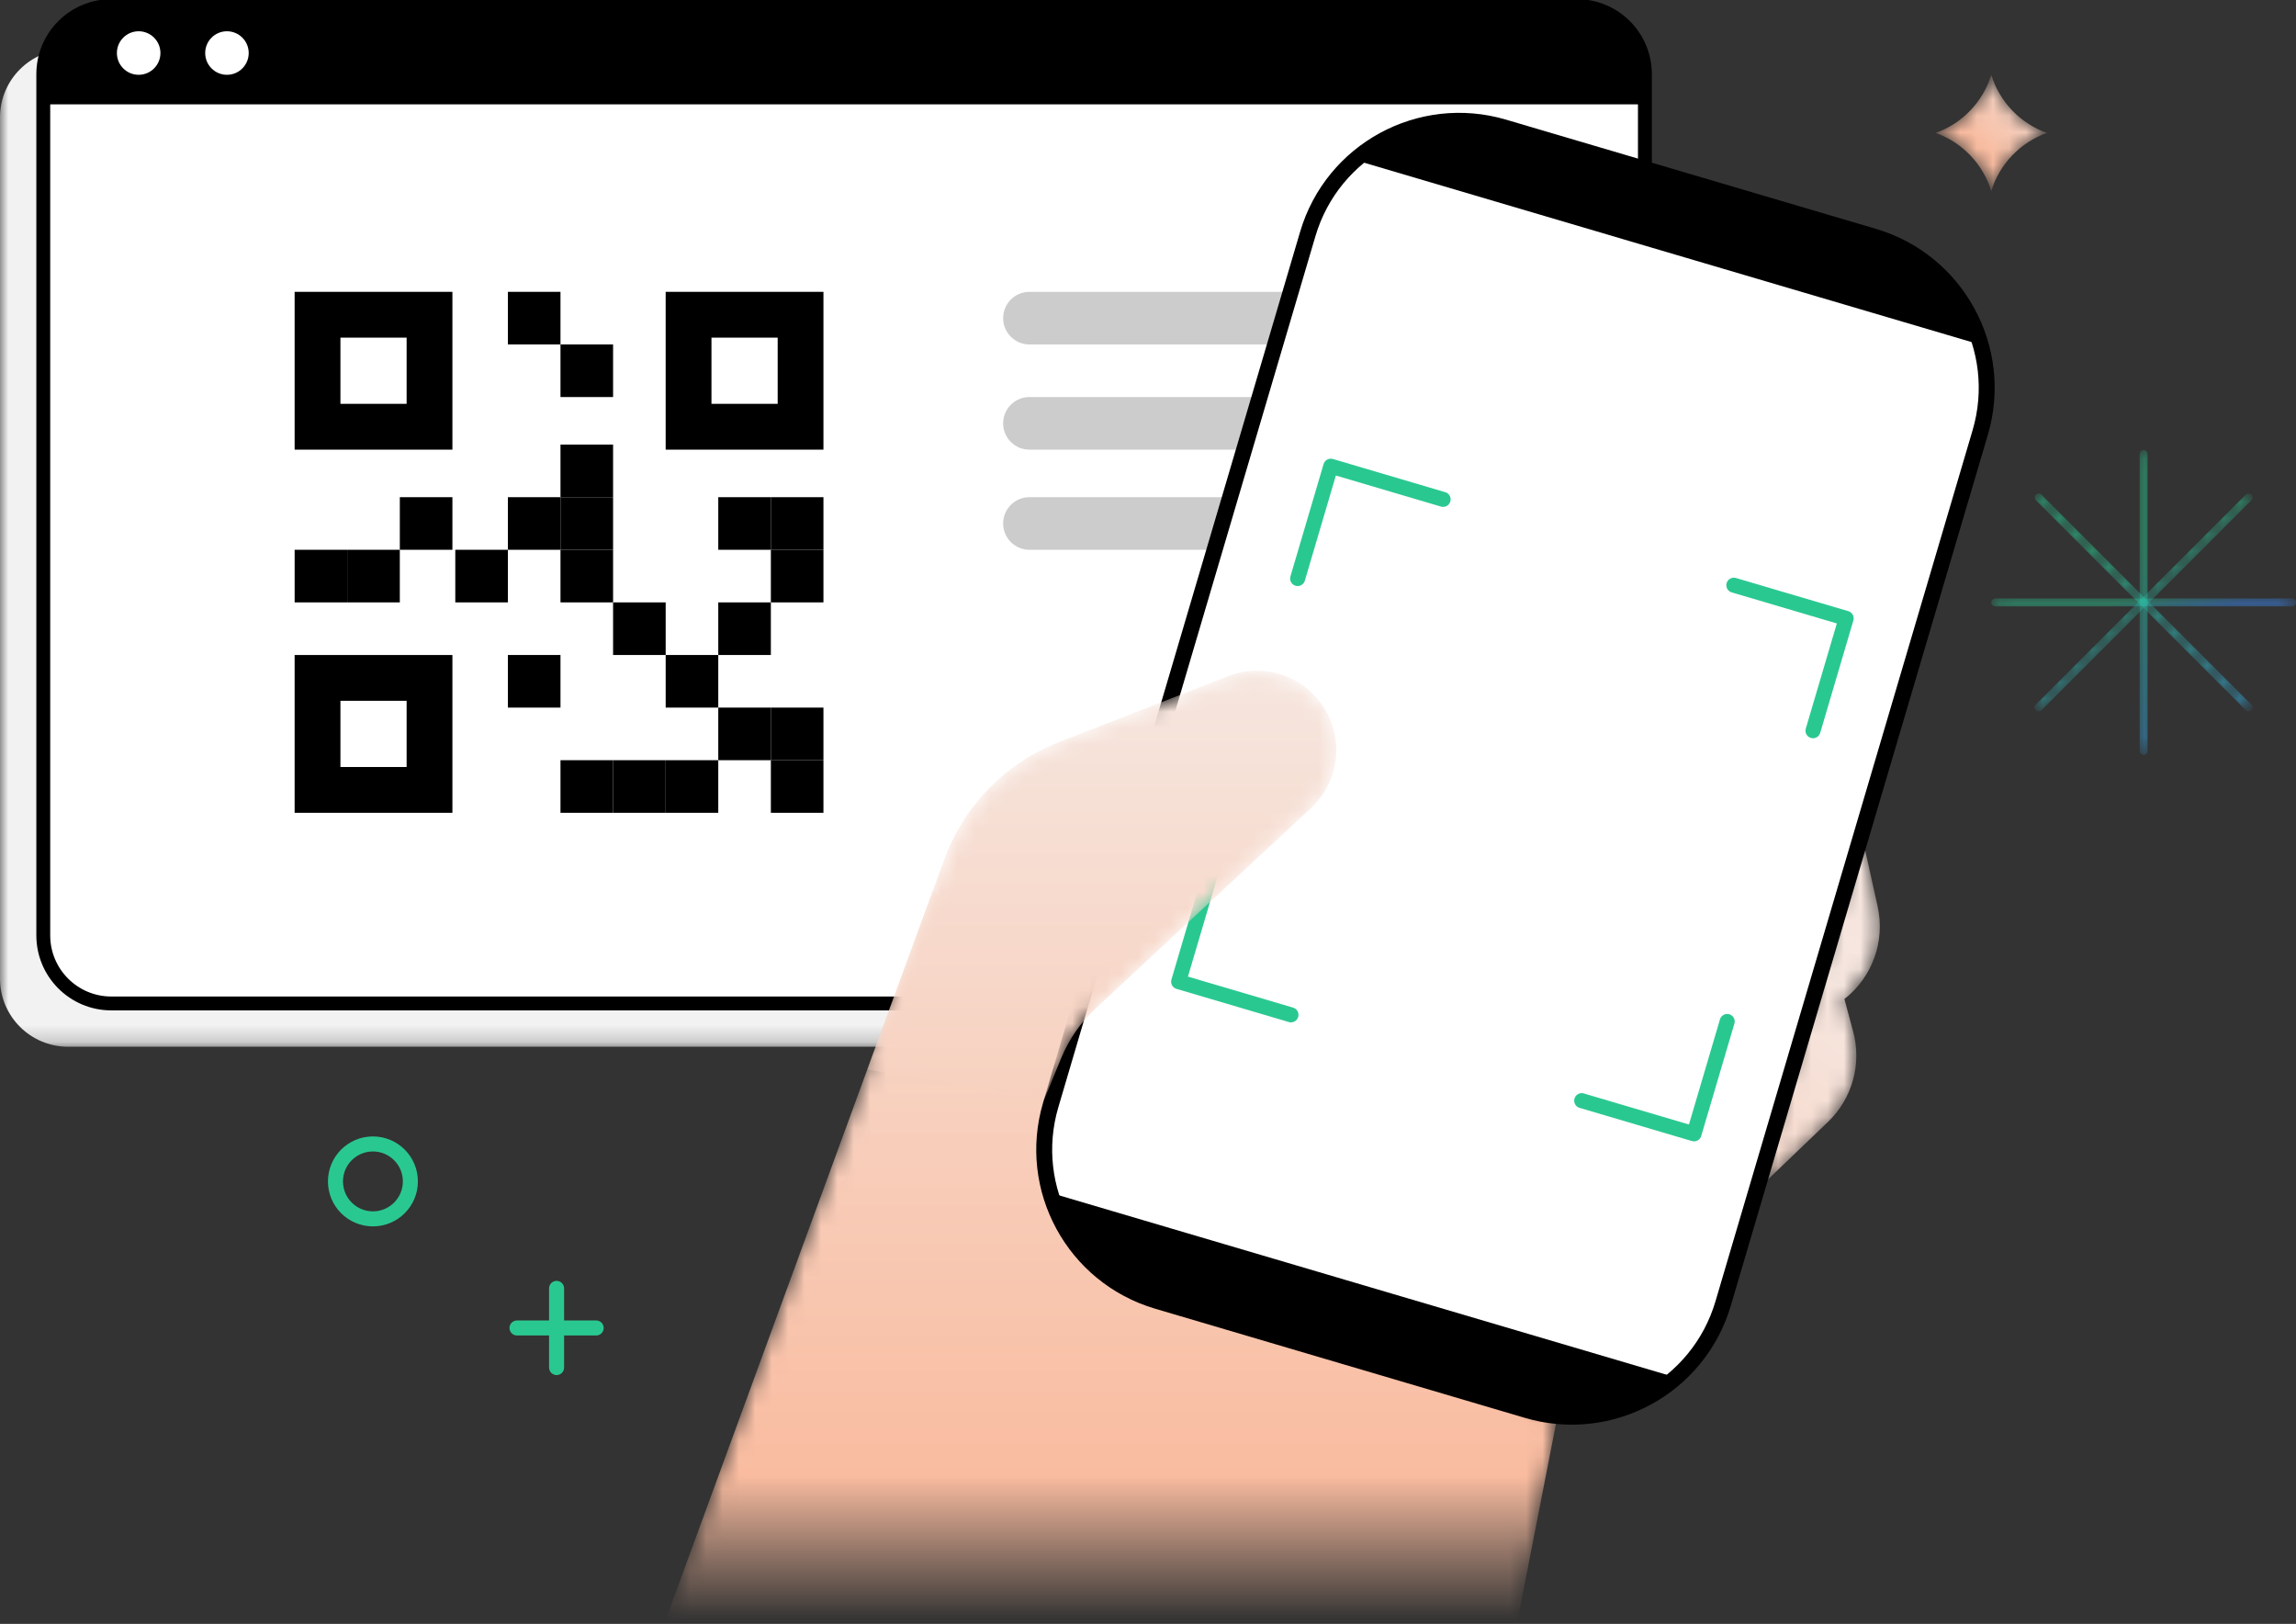 <?xml version="1.0" encoding="UTF-8"?>
<svg width="140px" height="99px" viewBox="0 0 140 99" version="1.1" xmlns="http://www.w3.org/2000/svg" xmlns:xlink="http://www.w3.org/1999/xlink">
    <rect x="0" y="0" width="140" height="99" fill="#333333" stroke="none"/>
    <title>picrture/hiw_install_ur_esim_before_departure_w140</title>
    <defs>
        <polygon id="path-1" points="0 0 97.661 0 97.661 60.805 0 60.805"></polygon>
        <polygon id="path-3" points="0 98.846 140 98.846 140 0 0 0"></polygon>
        <polygon id="path-5" points="0 44.577 51.969 44.577 54.325 32.511 16.334 0"></polygon>
        <linearGradient x1="60.267%" y1="-26.559%" x2="60.267%" y2="100%" id="linearGradient-7">
            <stop stop-color="#F6E6DF" offset="0%"></stop>
            <stop stop-color="#F9BCA0" offset="84.19%"></stop>
            <stop stop-color="#F9BCA0" stop-opacity="0" offset="100%"></stop>
        </linearGradient>
        <path d="M0,22.139 L4.53,17.799 C6.01,16.38 6.599,14.268 6.065,12.288 L6.065,12.288 L5.532,10.307 C7.239,8.975 8.027,6.779 7.557,4.666 L7.557,4.666 C7.068,2.467 6.528,0.026 6.535,0 L6.535,0 L0,22.139 Z" id="path-8"></path>
        <linearGradient x1="53.03%" y1="39.071%" x2="0.67%" y2="260.807%" id="linearGradient-10">
            <stop stop-color="#F6E6DF" offset="0%"></stop>
            <stop stop-color="#F9BCA0" offset="100%"></stop>
        </linearGradient>
        <path d="M22.01,0.331 L11.703,4.343 C8.45,5.608 5.899,8.211 4.699,11.488 L4.699,11.488 L0,24.311 L10.798,26.106 L11.824,23.615 C12.297,22.466 13.013,21.433 13.922,20.587 L13.922,20.587 L27.054,8.373 C28.397,7.124 28.916,5.222 28.397,3.463 L28.397,3.463 C27.77,1.346 25.834,0 23.762,0 L23.762,0 C23.181,0 22.587,0.106 22.01,0.331" id="path-11"></path>
        <linearGradient x1="63.67%" y1="0%" x2="63.67%" y2="199.996%" id="linearGradient-13">
            <stop stop-color="#F6E6DF" offset="0%"></stop>
            <stop stop-color="#F9BCA0" offset="100%"></stop>
        </linearGradient>
        <path d="M0,3.543 C1.62,4.118 2.889,5.436 3.394,7.088 L3.394,7.088 C3.9,5.436 5.168,4.118 6.788,3.543 L6.788,3.543 C5.168,2.968 3.9,1.651 3.394,0 L3.394,0 C2.889,1.651 1.62,2.968 0,3.543" id="path-14"></path>
        <linearGradient x1="96.228%" y1="1.723%" x2="38.464%" y2="62.037%" id="linearGradient-16">
            <stop stop-color="#F6E6DF" offset="0%"></stop>
            <stop stop-color="#F9BCA0" offset="100%"></stop>
        </linearGradient>
        <path d="M0.242,0.197 C0.108,0.197 0,0.305 0,0.439 L0,0.439 C0,0.574 0.108,0.682 0.242,0.682 L0.242,0.682 L18.339,0.682 C18.472,0.682 18.58,0.574 18.58,0.439 L18.58,0.439 C18.58,0.305 18.472,0.197 18.339,0.197 L18.339,0.197 L0.242,0.197 Z" id="path-17"></path>
        <linearGradient x1="42.396%" y1="49.126%" x2="80.605%" y2="53.516%" id="linearGradient-19">
            <stop stop-color="#2AC890" offset="0%"></stop>
            <stop stop-color="#3B8CF9" offset="100%"></stop>
        </linearGradient>
        <path d="M0.197,0.243 L0.197,18.339 C0.197,18.472 0.305,18.582 0.439,18.582 L0.439,18.582 C0.573,18.582 0.682,18.472 0.682,18.339 L0.682,18.339 L0.682,0.243 C0.682,0.109 0.573,0 0.439,0 L0.439,0 C0.305,0 0.197,0.109 0.197,0.243" id="path-20"></path>
        <linearGradient x1="49.64%" y1="31.532%" x2="51.448%" y2="124.316%" id="linearGradient-22">
            <stop stop-color="#2AC890" offset="0%"></stop>
            <stop stop-color="#3B8CF9" offset="100%"></stop>
        </linearGradient>
        <path d="M0.071,0.071 C-0.024,0.165 -0.024,0.319 0.071,0.414 L0.071,0.414 L12.867,13.21 C12.961,13.305 13.115,13.305 13.209,13.21 L13.209,13.21 C13.304,13.116 13.304,12.962 13.209,12.868 L13.209,12.868 L0.413,0.071 C0.367,0.024 0.304,0 0.242,0 L0.242,0 C0.18,0 0.118,0.024 0.071,0.071" id="path-23"></path>
        <linearGradient x1="39.36%" y1="24.162%" x2="92.809%" y2="153.976%" id="linearGradient-25">
            <stop stop-color="#2AC890" offset="0%"></stop>
            <stop stop-color="#3B8CF9" offset="100%"></stop>
        </linearGradient>
        <path d="M12.867,0.071 L0.071,12.868 C-0.024,12.962 -0.024,13.116 0.071,13.21 L0.071,13.21 C0.165,13.305 0.319,13.305 0.413,13.21 L0.413,13.21 L13.209,0.414 C13.304,0.319 13.304,0.165 13.209,0.071 L13.209,0.071 C13.162,0.024 13.1,0 13.038,0 L13.038,0 C12.976,0 12.914,0.024 12.867,0.071" id="path-26"></path>
    </defs>
    <g id="picrture/hiw_install_ur_esim_before_departure_w140" stroke="none" stroke-width="1" fill="none" fill-rule="evenodd">
        <g id="Group-64">
            <g id="Group-3" transform="translate(0, 3.01)">
                <mask id="mask-2" fill="white">
                    <use xlink:href="#path-1"></use>
                </mask>
                <g id="Clip-2"></g>
                <path d="M93.511,60.805 L4.151,60.805 C1.858,60.805 -8.7904912e-05,58.946 -8.7904912e-05,56.655 L-8.7904912e-05,4.15 C-8.7904912e-05,1.858 1.858,0 4.151,0 L93.511,0 C95.803,0 97.661,1.858 97.661,4.15 L97.661,56.655 C97.661,58.946 95.803,60.805 93.511,60.805" id="Fill-1" fill="#F2F2F2" mask="url(#mask-2)"></path>
            </g>
            <path d="M96.149,61.176 L6.789,61.176 C4.497,61.176 2.639,59.318 2.639,57.026 L2.639,4.522 C2.639,2.23 4.497,0.372 6.789,0.372 L96.149,0.372 C98.442,0.372 100.299,2.23 100.299,4.522 L100.299,57.026 C100.299,59.318 98.442,61.176 96.149,61.176" id="Fill-4" fill="#FFFFFF"></path>
            <path d="M96.149,61.176 L6.789,61.176 C4.497,61.176 2.639,59.318 2.639,57.026 L2.639,4.522 C2.639,2.23 4.497,0.372 6.789,0.372 L96.149,0.372 C98.442,0.372 100.299,2.23 100.299,4.522 L100.299,57.026 C100.299,59.318 98.442,61.176 96.149,61.176 Z" id="Stroke-6" stroke="#000000" stroke-width="0.846" stroke-linecap="round" stroke-linejoin="round"></path>
            <polygon id="Fill-8" fill="#000000" points="41.659 39.932 40.59 39.932 40.59 41.001 40.59 42.07 40.59 43.139 41.659 43.139 42.728 43.139 43.797 43.139 43.797 42.07 43.797 41.001 43.797 39.932 42.728 39.932"></polygon>
            <polygon id="Fill-10" fill="#000000" points="44.866 43.139 43.797 43.139 43.797 44.208 43.797 45.277 43.797 46.346 44.866 46.346 45.935 46.346 47.004 46.346 47.004 45.277 47.004 44.208 47.004 43.139 45.935 43.139"></polygon>
            <polygon id="Fill-12" fill="#000000" points="38.452 36.725 37.383 36.725 37.383 37.794 37.383 38.863 37.383 39.932 38.452 39.932 39.521 39.932 40.59 39.932 40.59 38.863 40.59 37.794 40.59 36.725 39.521 36.725"></polygon>
            <polygon id="Fill-14" fill="#000000" points="44.866 36.725 43.797 36.725 43.797 37.794 43.797 38.863 43.797 39.932 44.866 39.932 45.935 39.932 47.004 39.932 47.004 38.863 47.004 37.794 47.004 36.725 45.935 36.725"></polygon>
            <polygon id="Fill-16" fill="#000000" points="41.659 46.346 40.59 46.346 40.59 47.415 40.59 48.484 40.59 49.553 41.659 49.553 42.728 49.553 43.797 49.553 43.797 48.484 43.797 47.415 43.797 46.346 42.728 46.346"></polygon>
            <polygon id="Fill-18" fill="#000000" points="48.073 43.139 47.004 43.139 47.004 44.208 47.004 45.277 47.004 46.346 48.073 46.346 49.142 46.346 50.21 46.346 50.21 45.277 50.21 44.208 50.21 43.139 49.142 43.139"></polygon>
            <polygon id="Fill-20" fill="#000000" points="35.245 46.346 34.176 46.346 34.176 47.415 34.176 48.484 34.176 49.553 35.245 49.553 36.314 49.553 37.383 49.553 37.383 48.484 37.383 47.415 37.383 46.346 36.314 46.346"></polygon>
            <polygon id="Fill-22" fill="#000000" points="38.452 46.346 37.383 46.346 37.383 47.415 37.383 48.484 37.383 49.553 38.452 49.553 39.521 49.553 40.59 49.553 40.59 48.484 40.59 47.415 40.59 46.346 39.521 46.346"></polygon>
            <polygon id="Fill-24" fill="#000000" points="48.073 46.346 47.004 46.346 47.004 47.415 47.004 48.484 47.004 49.553 48.073 49.553 49.142 49.553 50.21 49.553 50.21 48.484 50.21 47.415 50.21 46.346 49.142 46.346"></polygon>
            <polygon id="Fill-26" fill="#000000" points="32.038 30.311 30.969 30.311 30.969 31.38 30.969 32.449 30.969 33.518 32.038 33.518 33.107 33.518 34.176 33.518 34.176 32.449 34.176 31.38 34.176 30.311 33.107 30.311"></polygon>
            <polygon id="Fill-28" fill="#000000" points="35.245 20.999 34.176 20.999 34.176 22.068 34.176 23.137 34.176 24.206 35.245 24.206 36.314 24.206 37.383 24.206 37.383 23.137 37.383 22.068 37.383 20.999 36.314 20.999"></polygon>
            <polygon id="Fill-30" fill="#000000" points="32.038 17.792 30.969 17.792 30.969 18.861 30.969 19.93 30.969 20.999 32.038 20.999 33.107 20.999 34.176 20.999 34.176 19.93 34.176 18.861 34.176 17.792 33.107 17.792"></polygon>
            <polygon id="Fill-32" fill="#000000" points="25.448 30.311 24.38 30.311 24.38 31.38 24.38 32.449 24.38 33.518 25.448 33.518 26.517 33.518 27.586 33.518 27.586 32.449 27.586 31.38 27.586 30.311 26.517 30.311"></polygon>
            <polygon id="Fill-34" fill="#000000" points="28.831 33.518 27.762 33.518 27.762 34.587 27.762 35.656 27.762 36.725 28.831 36.725 29.9 36.725 30.969 36.725 30.969 35.656 30.969 34.587 30.969 33.518 29.9 33.518"></polygon>
            <polygon id="Fill-36" fill="#000000" points="32.038 39.932 30.969 39.932 30.969 41.001 30.969 42.07 30.969 43.139 32.038 43.139 33.107 43.139 34.176 43.139 34.176 42.07 34.176 41.001 34.176 39.932 33.107 39.932"></polygon>
            <polygon id="Fill-38" fill="#000000" points="35.245 30.311 34.176 30.311 34.176 31.38 34.176 32.449 34.176 33.518 35.245 33.518 36.314 33.518 37.383 33.518 37.383 32.449 37.383 31.38 37.383 30.311 36.314 30.311"></polygon>
            <polygon id="Fill-40" fill="#000000" points="19.034 33.518 17.966 33.518 17.966 34.587 17.966 35.656 17.966 36.725 19.034 36.725 20.103 36.725 21.172 36.725 21.172 35.656 21.172 34.587 21.172 33.518 20.103 33.518"></polygon>
            <polygon id="Fill-42" fill="#000000" points="22.241 33.518 21.173 33.518 21.173 34.587 21.173 35.656 21.173 36.725 22.241 36.725 23.31 36.725 24.379 36.725 24.379 35.656 24.379 34.587 24.379 33.518 23.31 33.518"></polygon>
            <polygon id="Fill-44" fill="#000000" points="35.245 33.518 34.176 33.518 34.176 34.587 34.176 35.656 34.176 36.725 35.245 36.725 36.314 36.725 37.383 36.725 37.383 35.656 37.383 34.587 37.383 33.518 36.314 33.518"></polygon>
            <polygon id="Fill-46" fill="#000000" points="44.866 30.311 43.797 30.311 43.797 31.38 43.797 32.449 43.797 33.518 44.866 33.518 45.935 33.518 47.004 33.518 47.004 32.449 47.004 31.38 47.004 30.311 45.935 30.311"></polygon>
            <polygon id="Fill-48" fill="#000000" points="48.073 30.311 47.004 30.311 47.004 31.38 47.004 32.449 47.004 33.518 48.073 33.518 49.142 33.518 50.21 33.518 50.21 32.449 50.21 31.38 50.21 30.311 49.142 30.311"></polygon>
            <polygon id="Fill-50" fill="#000000" points="48.073 33.518 47.004 33.518 47.004 34.587 47.004 35.656 47.004 36.725 48.073 36.725 49.142 36.725 50.21 36.725 50.21 35.656 50.21 34.587 50.21 33.518 49.142 33.518"></polygon>
            <polygon id="Fill-52" fill="#000000" points="35.245 27.105 34.176 27.105 34.176 28.173 34.176 29.242 34.176 30.311 35.245 30.311 36.314 30.311 37.383 30.311 37.383 29.242 37.383 28.173 37.383 27.105 36.314 27.105"></polygon>
            <mask id="mask-4" fill="white">
                <use xlink:href="#path-3"></use>
            </mask>
            <g id="Clip-55"></g>
            <path d="M17.965,49.553 L27.586,49.553 L27.586,39.933 L17.965,39.933 L17.965,49.553 Z M20.758,46.761 L24.794,46.761 L24.794,42.724 L20.758,42.724 L20.758,46.761 Z" id="Fill-54" fill="#000000" mask="url(#mask-4)"></path>
            <path d="M17.965,27.413 L27.586,27.413 L27.586,17.792 L17.965,17.792 L17.965,27.413 Z M20.758,24.62 L24.794,24.62 L24.794,20.584 L20.758,20.584 L20.758,24.62 Z" id="Fill-56" fill="#000000" mask="url(#mask-4)"></path>
            <path d="M40.589,27.413 L50.21,27.413 L50.21,17.792 L40.589,17.792 L40.589,27.413 Z M43.382,24.62 L47.419,24.62 L47.419,20.584 L43.382,20.584 L43.382,24.62 Z" id="Fill-57" fill="#000000" mask="url(#mask-4)"></path>
            <path d="M86.192,20.999 L62.77,20.999 C61.885,20.999 61.167,20.281 61.167,19.395 C61.167,18.51 61.885,17.792 62.77,17.792 L86.192,17.792 C87.078,17.792 87.796,18.51 87.796,19.395 C87.796,20.281 87.078,20.999 86.192,20.999" id="Fill-58" fill="#CCCCCC" mask="url(#mask-4)"></path>
            <path d="M86.192,27.413 L62.77,27.413 C61.885,27.413 61.167,26.695 61.167,25.809 L61.167,25.809 C61.167,24.924 61.885,24.206 62.77,24.206 L86.192,24.206 C87.078,24.206 87.796,24.924 87.796,25.809 L87.796,25.809 C87.796,26.695 87.078,27.413 86.192,27.413" id="Fill-59" fill="#CCCCCC" mask="url(#mask-4)"></path>
            <path d="M80.498,33.518 L62.77,33.518 C61.885,33.518 61.167,32.8 61.167,31.915 C61.167,31.03 61.885,30.311 62.77,30.311 L80.498,30.311 C81.383,30.311 82.101,31.03 82.101,31.915 C82.101,32.8 81.383,33.518 80.498,33.518" id="Fill-60" fill="#CCCCCC" mask="url(#mask-4)"></path>
            <path d="M96.149,0.371 L6.789,0.371 C4.497,0.371 2.639,2.23 2.639,4.522 L2.639,6.361 L100.299,6.361 L100.299,4.522 C100.299,2.23 98.441,0.371 96.149,0.371" id="Fill-61" fill="#000000" mask="url(#mask-4)"></path>
            <path d="M9.782,3.233 C9.782,3.966 9.187,4.56 8.454,4.56 C7.722,4.56 7.128,3.966 7.128,3.233 C7.128,2.5 7.722,1.906 8.454,1.906 C9.187,1.906 9.782,2.5 9.782,3.233" id="Fill-62" fill="#FFFFFF" mask="url(#mask-4)"></path>
            <path d="M15.165,3.233 C15.165,3.966 14.571,4.56 13.838,4.56 C13.106,4.56 12.512,3.966 12.512,3.233 C12.512,2.5 13.106,1.906 13.838,1.906 C14.571,1.906 15.165,2.5 15.165,3.233" id="Fill-63" fill="#FFFFFF" mask="url(#mask-4)"></path>
        </g>
        <g id="Group-67" transform="translate(40.556, 54.269)">
            <mask id="mask-6" fill="white">
                <use xlink:href="#path-5"></use>
            </mask>
            <g id="Clip-66"></g>
            <polygon id="Fill-65" fill="url(#linearGradient-7)" mask="url(#mask-6)" points="0 44.577 51.969 44.577 54.325 32.511 16.334 0"></polygon>
        </g>
        <g id="Group-70" transform="translate(106.933, 50.599)">
            <mask id="mask-9" fill="white">
                <use xlink:href="#path-8"></use>
            </mask>
            <g id="Clip-69"></g>
            <path d="M0,22.139 L4.53,17.799 C6.01,16.38 6.599,14.268 6.065,12.288 L6.065,12.288 L5.532,10.307 C7.239,8.975 8.027,6.779 7.557,4.666 L7.557,4.666 C7.068,2.467 6.528,0.026 6.535,0 L6.535,0 L0,22.139 Z" id="Fill-68" fill="url(#linearGradient-10)" mask="url(#mask-9)"></path>
        </g>
        <g id="Group-87" transform="translate(63.671, 7.256)">
            <path d="M29.444,78.718 L6.902,72.064 C1.804,70.559 -1.108,65.207 0.396,60.11 L16.071,7.01 C17.576,1.912 22.929,-1 28.026,0.505 L50.569,7.159 C55.666,8.664 58.578,14.016 57.074,19.114 L41.398,72.213 C39.893,77.311 34.542,80.223 29.444,78.718" id="Fill-71" fill="#FFFFFF"></path>
            <path d="M29.444,78.718 L6.902,72.064 C1.804,70.559 -1.108,65.207 0.396,60.11 L16.071,7.01 C17.576,1.912 22.929,-1 28.026,0.505 L50.569,7.159 C55.666,8.664 58.578,14.016 57.074,19.114 L41.398,72.213 C39.893,77.311 34.542,80.223 29.444,78.718 Z" id="Stroke-73" stroke="#000000" stroke-width="0.971" stroke-linecap="round" stroke-linejoin="round"></path>
            <path d="M57.028,13.741 C56.241,10.687 54.134,8.212 51.174,7.338 L27.421,0.326 C24.46,-0.548 21.347,0.386 19.028,2.523 L57.028,13.741 Z" id="Fill-75" fill="#000000"></path>
            <path d="M0.442,65.482 C1.229,68.536 3.336,71.011 6.296,71.885 L30.049,78.897 C33.01,79.771 36.123,78.837 38.442,76.7 L0.442,65.482 Z" id="Fill-77" fill="#000000"></path>
            <polyline id="Stroke-79" stroke="#2AC891" stroke-width="0.916" stroke-linecap="round" stroke-linejoin="round" points="15.453 28.015 17.475 21.166 24.324 23.189"></polyline>
            <polyline id="Stroke-81" stroke="#2AC891" stroke-width="0.916" stroke-linecap="round" stroke-linejoin="round" points="42.051 28.421 48.9 30.443 46.878 37.293"></polyline>
            <polyline id="Stroke-83" stroke="#2AC891" stroke-width="0.916" stroke-linecap="round" stroke-linejoin="round" points="41.645 55.019 39.623 61.869 32.774 59.846"></polyline>
            <polyline id="Stroke-85" stroke="#2AC891" stroke-width="0.916" stroke-linecap="round" stroke-linejoin="round" points="15.047 54.614 8.197 52.592 10.22 45.742"></polyline>
        </g>
        <g id="Group-90" transform="translate(52.885, 40.892)">
            <mask id="mask-12" fill="white">
                <use xlink:href="#path-11"></use>
            </mask>
            <g id="Clip-89"></g>
            <path d="M22.01,0.331 L11.703,4.343 C8.45,5.608 5.899,8.211 4.699,11.488 L4.699,11.488 L0,24.311 L10.798,26.106 L11.824,23.615 C12.297,22.466 13.013,21.433 13.922,20.587 L13.922,20.587 L27.054,8.373 C28.397,7.124 28.916,5.222 28.397,3.463 L28.397,3.463 C27.77,1.346 25.834,0 23.762,0 L23.762,0 C23.181,0 22.587,0.106 22.01,0.331" id="Fill-88" fill="url(#linearGradient-13)" mask="url(#mask-12)"></path>
        </g>
        <g id="Group-97" transform="translate(20.455, 69.741)" stroke="#2AC891" stroke-linecap="round" stroke-linejoin="round" stroke-width="0.916">
            <path d="M2.284,0 C3.545,0 4.568,1.022 4.568,2.284 C4.568,3.545 3.545,4.568 2.284,4.568 C1.022,4.568 0,3.545 0,2.284 C0,1.022 1.022,0 2.284,0 Z" id="Stroke-91"></path>
            <line x1="13.483" y1="13.633" x2="13.483" y2="8.806" id="Stroke-93"></line>
            <line x1="11.07" y1="11.219" x2="15.897" y2="11.219" id="Stroke-95"></line>
        </g>
        <g id="Group-100" transform="translate(118.025, 4.561)">
            <mask id="mask-15" fill="white">
                <use xlink:href="#path-14"></use>
            </mask>
            <g id="Clip-99"></g>
            <path d="M0,3.543 C1.62,4.118 2.889,5.436 3.394,7.088 L3.394,7.088 C3.9,5.436 5.168,4.118 6.788,3.543 L6.788,3.543 C5.168,2.968 3.9,1.651 3.394,0 L3.394,0 C2.889,1.651 1.62,2.968 0,3.543" id="Fill-98" fill="url(#linearGradient-16)" mask="url(#mask-15)"></path>
        </g>
        <g id="Group-103" transform="translate(121.419, 36.286)">
            <mask id="mask-18" fill="white">
                <use xlink:href="#path-17"></use>
            </mask>
            <g id="Clip-102"></g>
            <path d="M0.242,0.197 C0.108,0.197 0,0.305 0,0.439 L0,0.439 C0,0.574 0.108,0.682 0.242,0.682 L0.242,0.682 L18.339,0.682 C18.472,0.682 18.58,0.574 18.58,0.439 L18.58,0.439 C18.58,0.305 18.472,0.197 18.339,0.197 L18.339,0.197 L0.242,0.197 Z" id="Fill-101" fill="url(#linearGradient-19)" mask="url(#mask-18)"></path>
        </g>
        <g id="Group-106" transform="translate(130.27, 27.434)">
            <mask id="mask-21" fill="white">
                <use xlink:href="#path-20"></use>
            </mask>
            <g id="Clip-105"></g>
            <path d="M0.197,0.243 L0.197,18.339 C0.197,18.472 0.305,18.582 0.439,18.582 L0.439,18.582 C0.573,18.582 0.682,18.472 0.682,18.339 L0.682,18.339 L0.682,0.243 C0.682,0.109 0.573,0 0.439,0 L0.439,0 C0.305,0 0.197,0.109 0.197,0.243" id="Fill-104" fill="url(#linearGradient-22)" mask="url(#mask-21)"></path>
        </g>
        <g id="Group-109" transform="translate(124.069, 30.085)">
            <mask id="mask-24" fill="white">
                <use xlink:href="#path-23"></use>
            </mask>
            <g id="Clip-108"></g>
            <path d="M0.071,0.071 C-0.024,0.165 -0.024,0.319 0.071,0.414 L0.071,0.414 L12.867,13.21 C12.961,13.305 13.115,13.305 13.209,13.21 L13.209,13.21 C13.304,13.116 13.304,12.962 13.209,12.868 L13.209,12.868 L0.413,0.071 C0.367,0.024 0.304,0 0.242,0 L0.242,0 C0.18,0 0.118,0.024 0.071,0.071" id="Fill-107" fill="url(#linearGradient-25)" mask="url(#mask-24)"></path>
        </g>
        <g id="Group-112" transform="translate(124.069, 30.085)">
            <mask id="mask-27" fill="white">
                <use xlink:href="#path-26"></use>
            </mask>
            <g id="Clip-111"></g>
            <path d="M12.867,0.071 L0.071,12.868 C-0.024,12.962 -0.024,13.116 0.071,13.21 L0.071,13.21 C0.165,13.305 0.319,13.305 0.413,13.21 L0.413,13.21 L13.209,0.414 C13.304,0.319 13.304,0.165 13.209,0.071 L13.209,0.071 C13.162,0.024 13.1,0 13.038,0 L13.038,0 C12.976,0 12.914,0.024 12.867,0.071" id="Fill-110" fill="url(#linearGradient-25)" mask="url(#mask-27)"></path>
        </g>
    </g>
</svg>